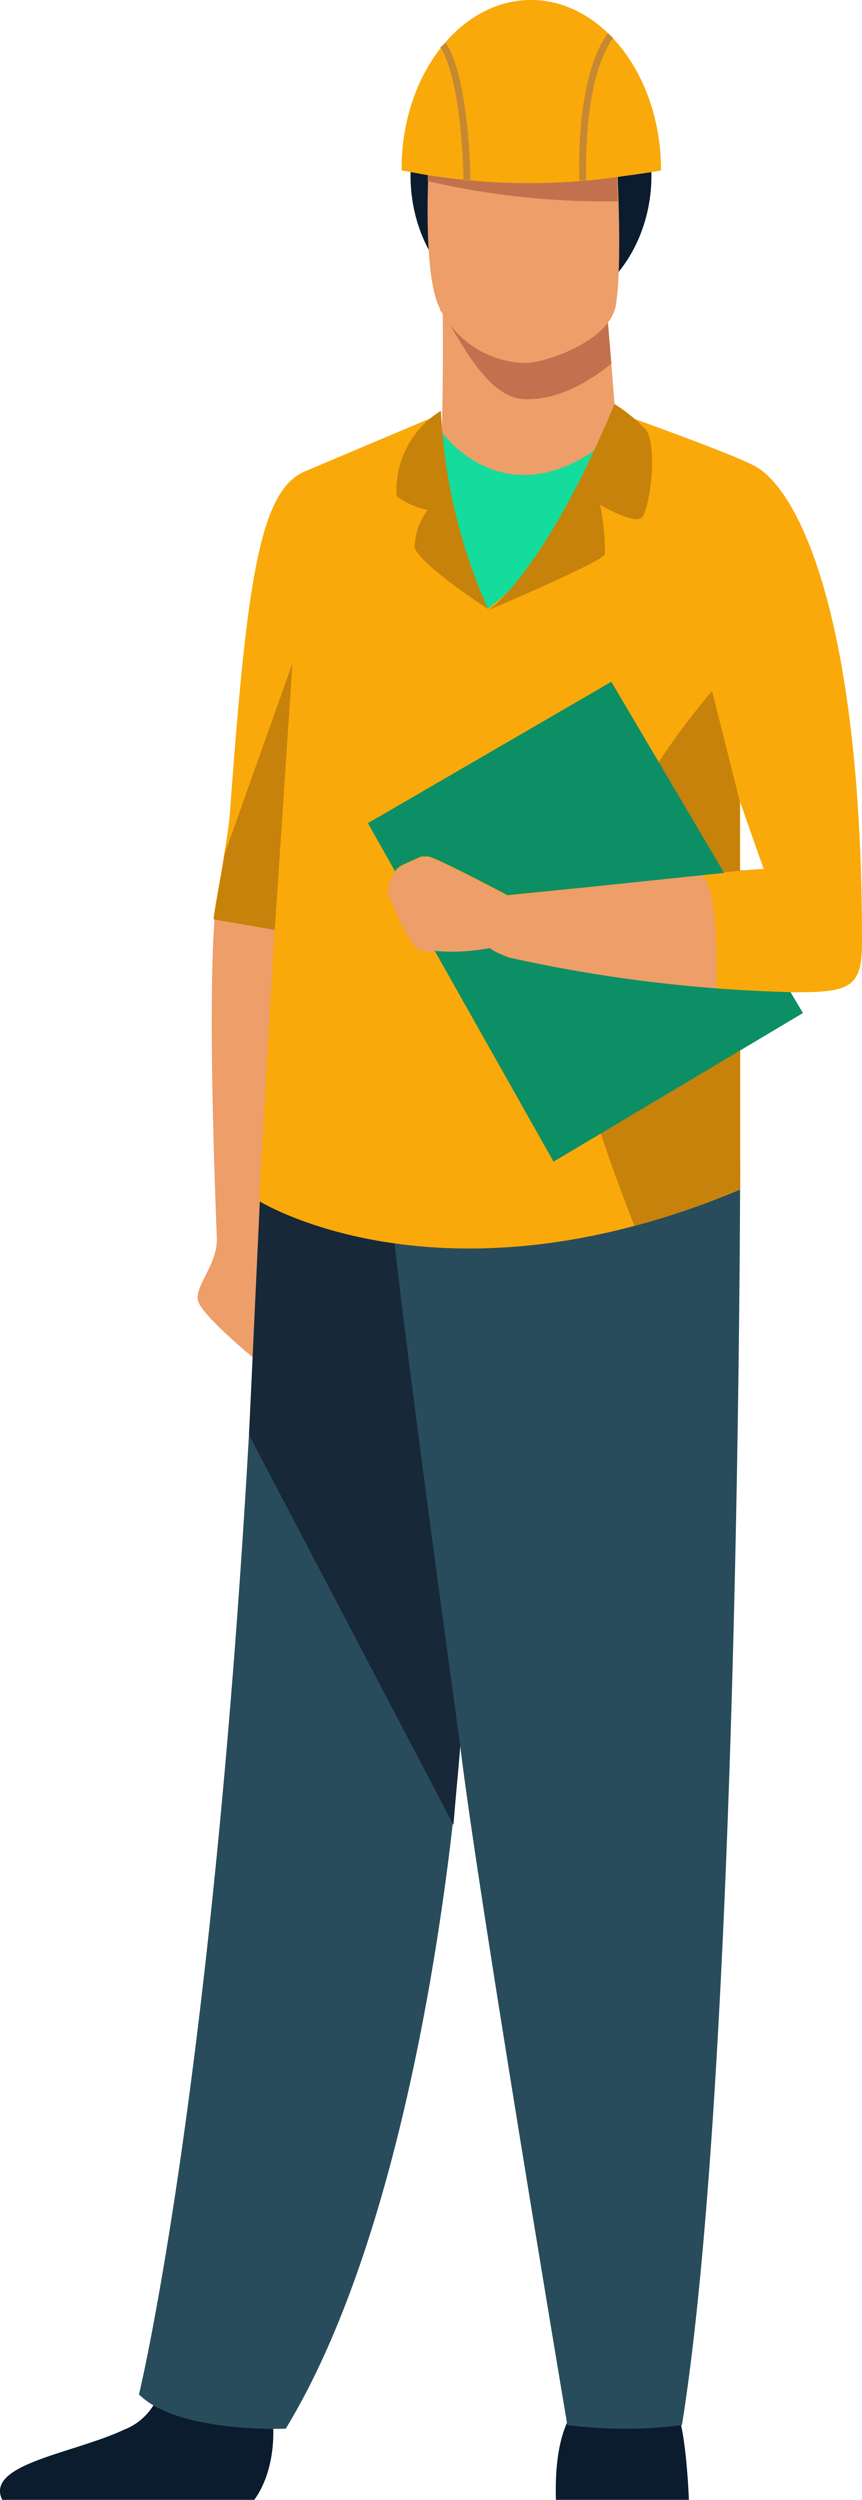 <?xml version="1.0" encoding="UTF-8"?> <svg xmlns="http://www.w3.org/2000/svg" viewBox="0 0 61.9 179.45"> <defs> <style>.cls-1{fill:#ed9e69;}.cls-2{fill:#14dc9c;}.cls-3{fill:#0b1c2e;}.cls-4{fill:#c1714d;}.cls-5{fill:#faa90a;}.cls-6{fill:none;stroke:#c68932;stroke-miterlimit:10;stroke-width:0.5px;}.cls-7{fill:#284c5b;}.cls-8{fill:#172839;}.cls-9{fill:#c6820a;}.cls-10{fill:#0d8f65;}</style> </defs> <g id="Слой_2" data-name="Слой 2"> <g id="Слой_3" data-name="Слой 3"> <path class="cls-1" d="M44.37,32a8.84,8.84,0,0,1-7.93,4.18c-6.17-.4-4.78-3.58-4.78-3.58.22-5.05.16-11.21,0-17.71H43l.38,4.75.52,6.43C44,27.44,44.2,29.82,44.37,32Z"></path> <path class="cls-2" d="M31.66,30.94s4.68,6.76,12.24.49l-2,15.12L27.19,45.26Z"></path> <ellipse class="cls-3" cx="38.13" cy="12.62" rx="8.65" ry="10.06"></ellipse> <path class="cls-4" d="M43.9,26.1c-1.52,1.24-3.8,2.66-6.28,2.55-2.92-.13-4.94-5.12-6-6.37V18.44l9.55-2.92,2.17,4.15Z"></path> <path class="cls-1" d="M30.87,10.35s-.7,9.45.79,11.93a7,7,0,0,0,6,3.78c1.29.05,6.14-1.5,6.57-4.18.53-3.36,0-11.53,0-11.53Z"></path> <path class="cls-4" d="M30.71,13a56.52,56.52,0,0,0,13.66,1.45l-.09-2.6-13.57-.67Z"></path> <path class="cls-5" d="M47.47,12.24c-.89.15-1.73.28-2.54.38h0a45.92,45.92,0,0,1-14.52-.1h0l-1.57-.29C28.79,5.47,33,0,38.13,0S47.47,5.47,47.47,12.24Z"></path> <path class="cls-6" d="M31.8,3.24S33.33,4.92,33.54,13"></path> <path class="cls-6" d="M43.85,2.56s-2.19,2.36-2,10.4"></path> <path class="cls-1" d="M15.57,64.51s-.82,3.55,0,24.35c.08,1.87-1.61,3.45-1.35,4.51s4,4.12,4,4.12l4.14-33Z"></path> <path class="cls-3" d="M39.92,179.45h9.55s-.22-6-1.1-6.66C45.69,170.9,39.62,169.31,39.92,179.45Z"></path> <path class="cls-3" d="M.16,179.45H18.25s1.81-2.12,1.28-6.36-8-3.69-8-3.69a4.28,4.28,0,0,1-2.59,5C5.3,176.12-1.1,176.87.16,179.45Z"></path> <path class="cls-7" d="M53.15,83.39s0,64.63-4.18,90.69a32,32,0,0,1-8.23,0s-6.49-38.59-7.69-48.74c0,0-2.18,32-12.53,49,0,0-7.76.33-10.54-2.46,0,0,6.56-27,8.76-87.52Z"></path> <path class="cls-8" d="M17.88,103,32.56,131l.49-5.67s-5.37-38.7-5.17-41.28-9.12,0-9.12,0Z"></path> <path class="cls-5" d="M54.14,33.42c-1.91-1-10.24-3.94-10.24-3.94C41.1,38,37.6,41.75,35,43.72c-1.15-2.33-2.85-6.33-3.36-14l-9.75,4.12c-3.28,1.39-4.17,8.06-5.37,24.37-.06.85-.22,1.93-.4,3v0c-.29,1.84-.67,3.73-.79,4.72l4.38.8-1.1,19.49S28.7,92.5,45.56,88a55.88,55.88,0,0,0,7.59-2.62v-14c.28,0,.79-.2,1.06-.2,6.66.14,7.69.25,7.69-3.61C61.9,44.64,57.43,35.11,54.14,33.42Zm-.7,29.05-.29,0V57.55c.93,2.71,1.69,4.82,1.69,4.82Z"></path> <path class="cls-9" d="M53.44,62.47v0l-11,1.13a57.21,57.21,0,0,1,8.69-14l2,7.95v4.94Z"></path> <path class="cls-9" d="M40.85,69.78a96.27,96.27,0,0,0,12.3,1.57v14A55.88,55.88,0,0,1,45.56,88a120.85,120.85,0,0,1-4.41-13.3A12.28,12.28,0,0,1,40.85,69.78Z"></path> <path class="cls-9" d="M31.66,29.49a6.71,6.71,0,0,0-3.18,6.12,5.53,5.53,0,0,0,2.23,1,4.69,4.69,0,0,0-.94,2.63c.15,1.15,5.28,4.48,5.28,4.48A39.32,39.32,0,0,1,31.66,29.49Z"></path> <path class="cls-9" d="M44.13,29a12.11,12.11,0,0,1,2.25,1.84c.9,1.29.25,5.77-.29,6.31s-3-.92-3-.92a16.71,16.71,0,0,1,.35,3.56c-.2.55-8.35,4-8.35,4S39.07,41.18,44.13,29Z"></path> <path class="cls-9" d="M21,47.62,19.73,66.75,15.35,66c.12-1,.5-2.88.79-4.72v0Z"></path> <path class="cls-1" d="M51.42,71.29A94.6,94.6,0,0,1,37.4,69c-1.59-.59-2.07-.7-2.35-.57a10.67,10.67,0,0,1-3.37,0,14,14,0,0,1-1.41-.19c-.93-.2-2.19-3.71-2.39-4a2.17,2.17,0,0,1,.49-1.64,1.22,1.22,0,0,1,.44-.41c.66-.33,1.46-.66,1.46-.66h.46c.47,0,5.71,2.78,5.71,2.78l13.89-1.49C51.79,63.7,51.42,71.29,51.42,71.29Z"></path> <path class="cls-10" d="M36.44,64.26s-5.24-2.78-5.71-2.78h-.46s-.8.33-1.46.66a1.22,1.22,0,0,0-.44.41l-1.95-3.46L43.9,48.94,52,62.66l-9.57,1Z"></path> <path class="cls-10" d="M57.66,72.72,39.75,83.39,31.22,68.26a14.1,14.1,0,0,0,3.86-.19c.2-.06-.1.07,1.49.67a105.52,105.52,0,0,0,20.2,2.48Z"></path> </g> </g> </svg> 
